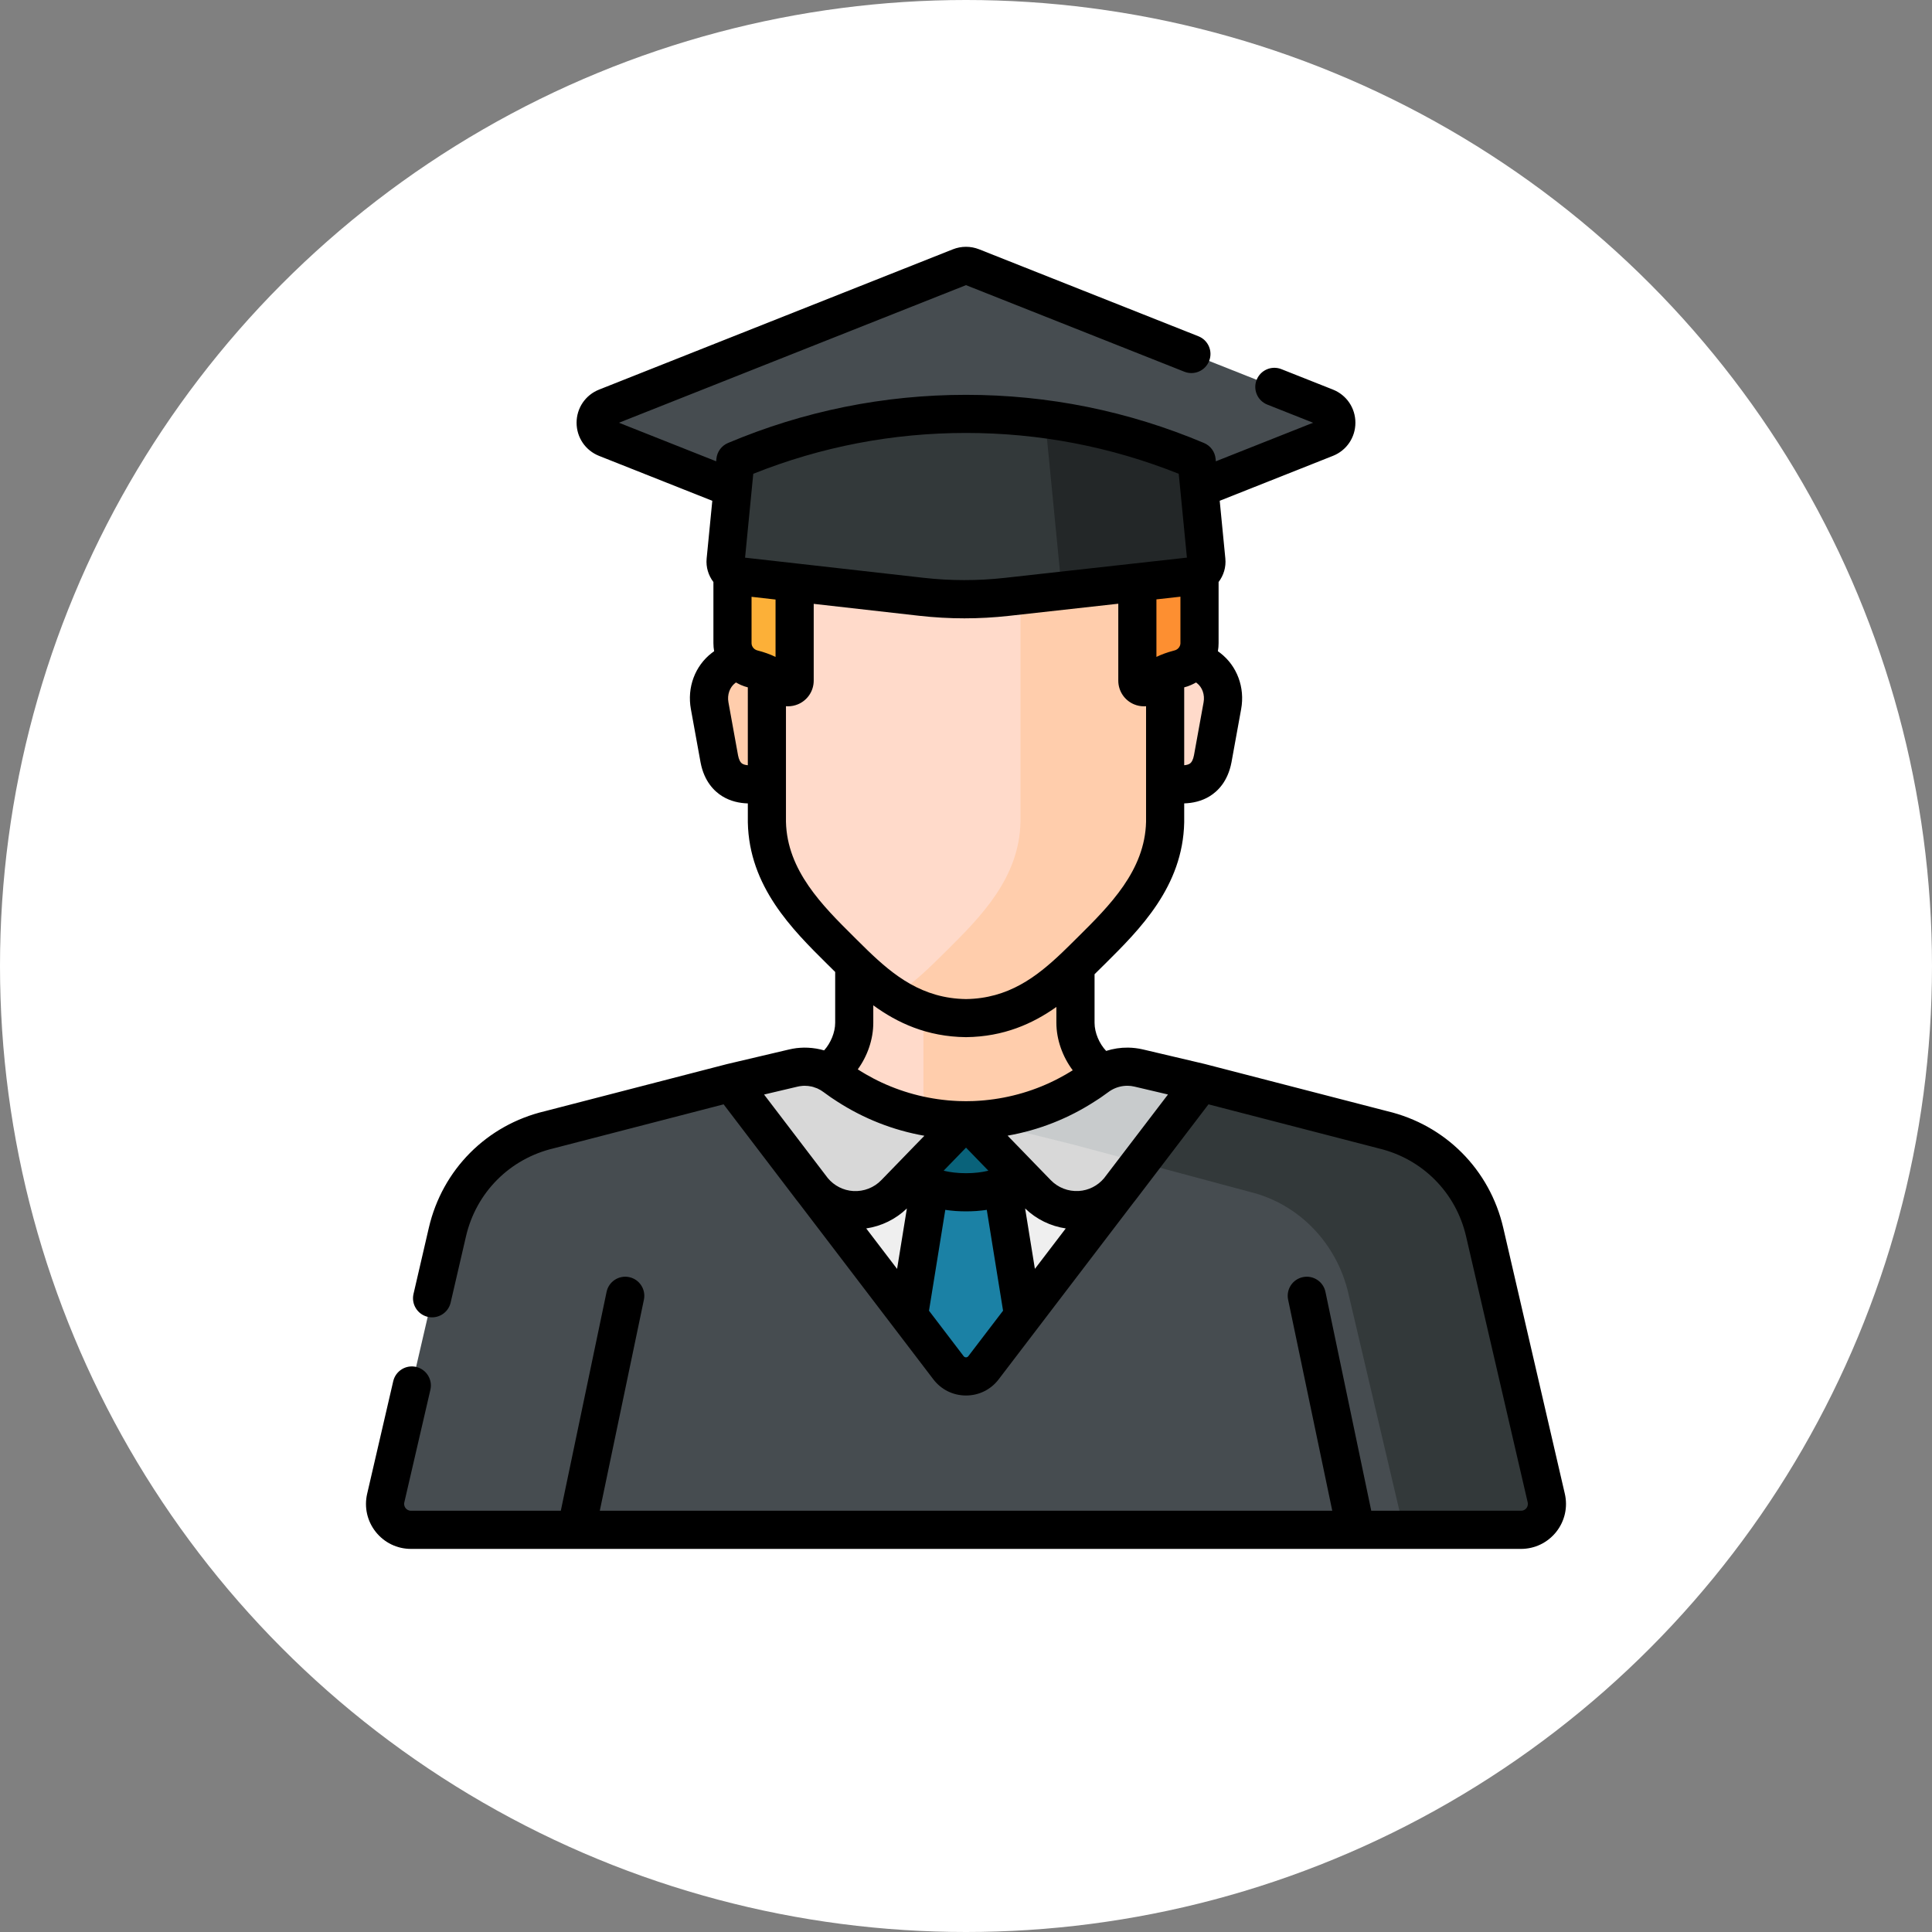 <?xml version="1.0" encoding="utf-8"?>
<!-- Generator: Adobe Illustrator 16.0.0, SVG Export Plug-In . SVG Version: 6.00 Build 0)  -->
<!DOCTYPE svg PUBLIC "-//W3C//DTD SVG 1.1//EN" "http://www.w3.org/Graphics/SVG/1.1/DTD/svg11.dtd">
<svg version="1.1" id="Layer_1" xmlns="http://www.w3.org/2000/svg" xmlns:xlink="http://www.w3.org/1999/xlink" x="0px" y="0px"
	 width="85px" height="85px" viewBox="213 213 85 85" enable-background="new 213 213 85 85" xml:space="preserve">
<rect x="213" y="213" width="85" height="85" fill="#808080" stroke="none"/>
<circle fill="#FFFFFF" cx="255.5" cy="255.5" r="42.5"/>
<g>
	<path fill="#FFCDAC" d="M246.95,242.036h-1.082c-0.392,0-0.753,0.132-1.041,0.354c-0.5,0.387-0.719,1.037-0.606,1.658l0.425,2.339
		c0.33,1.733,2.306,0.941,2.306,0.941L246.95,242.036z"/>
	<g>
		<path fill="#FFDACA" d="M264.05,242.036h1.082c0.392,0,0.753,0.132,1.04,0.354c0.5,0.387,0.721,1.037,0.606,1.658l-0.424,2.339
			c-0.33,1.733-2.307,0.941-2.307,0.941L264.05,242.036z"/>
		<path fill="#FFDACA" d="M258.883,265.699l3.698-3.475c0.642-0.601,0.326-1.675-0.537-1.836c-1.006-0.201-1.729-1.365-1.729-2.392
			v-4.564h-9.733v4.564c0,1.025-0.723,2.19-1.727,2.392c-0.864,0.161-1.178,1.235-0.538,1.836l3.698,3.475
			C253.946,267.512,256.953,267.512,258.883,265.699z"/>
		<path fill="#FFDACA" d="M261.496,233.325c-1.407-1.301-3.384-2.436-5.996-2.467c-2.613,0.031-4.59,1.167-5.997,2.467
			c-1.794,1.659-2.766,4.123-2.766,6.665v0.307h0.002v8.863c0.05,2.471,1.755,4.183,3.238,5.653c1.363,1.352,2.91,2.949,5.522,2.979
			c2.612-0.03,4.158-1.628,5.522-2.979c1.481-1.47,3.188-3.182,3.238-5.653v-8.863h0.002v-0.307
			C264.263,237.448,263.291,234.983,261.496,233.325z"/>
	</g>
	<path fill="#FFCDAC" d="M261.496,233.325c-0.938-0.868-2.131-1.661-3.596-2.103v9.075h-0.003v8.863
		c-0.05,2.471-1.756,4.182-3.237,5.652c-0.694,0.688-1.437,1.439-2.342,2.016c0.874,0.557,1.899,0.95,3.182,0.965
		c2.612-0.031,4.158-1.629,5.522-2.98c1.481-1.47,3.188-3.181,3.238-5.652v-8.863h0.002v-0.307
		C264.263,237.448,263.291,234.983,261.496,233.325z"/>
	<path fill="#FCB038" d="M260.818,230.521h-10.636c-2.737,0-4.956,2.219-4.956,4.956v5.818c0,0.539,0.37,1.005,0.893,1.137
		c0.431,0.109,0.942,0.318,1.348,0.72c0.183,0.18,0.493,0.048,0.493-0.208v-5.359c0-1.21,0.98-2.191,2.19-2.191h1.99
		c0.521,0,1.028,0.181,1.432,0.511l0.195,0.16c0.489,0.399,1.101,0.618,1.732,0.618c0.63,0,1.243-0.219,1.731-0.618l0.195-0.16
		c0.404-0.33,0.909-0.511,1.432-0.511h1.991c1.209,0,2.189,0.981,2.189,2.191v5.359c0,0.257,0.31,0.389,0.493,0.208
		c0.406-0.402,0.917-0.611,1.348-0.72c0.524-0.132,0.894-0.598,0.894-1.137v-5.818C265.773,232.74,263.555,230.521,260.818,230.521z
		"/>
	<path fill="#464C50" d="M255.23,224.747l-15.562,6.17c-0.615,0.244-0.615,1.115,0,1.359l15.562,6.171
		c0.173,0.068,0.366,0.068,0.539,0l15.563-6.171c0.615-0.244,0.615-1.115,0-1.359l-15.563-6.17
		C255.597,224.679,255.404,224.679,255.23,224.747z"/>
	<path fill="#33393A" d="M265.646,233.261c-6.486-2.736-13.804-2.736-20.291,0l-0.429,4.392c-0.034,0.346,0.216,0.655,0.562,0.694
		l8.05,0.91c1.247,0.141,2.505,0.142,3.752,0.003l8.222-0.914c0.346-0.039,0.598-0.348,0.563-0.694L265.646,233.261z"/>
	<path fill="#232728" d="M266.075,237.651l-0.43-4.391c-2.151-0.907-4.393-1.512-6.666-1.817l0.737,7.546l5.795-0.644
		C265.857,238.307,266.109,237.998,266.075,237.651z"/>
	<path fill="#464C50" d="M278.319,267.207c-0.518-2.233-2.258-3.979-4.49-4.506l-7.992-2.067l-2.739-0.645
		c-0.159-0.038-0.321-0.057-0.481-0.06c-0.481-0.006-0.955,0.146-1.349,0.439c-3.42,2.557-8.115,2.557-11.536,0
		c-0.128-0.096-0.266-0.177-0.409-0.241c-0.009-0.005-0.017-0.009-0.026-0.012c-0.089-0.039-0.181-0.072-0.273-0.099
		c-0.042-0.013-0.085-0.022-0.128-0.033c-0.167-0.037-0.339-0.056-0.512-0.055c-0.08,0.001-0.161,0.006-0.241,0.017
		c-0.081,0.009-0.16,0.023-0.24,0.043l-2.739,0.645l-7.993,2.067c-2.232,0.526-3.973,2.272-4.49,4.506l-2.709,11.701
		c-0.165,0.714,0.376,1.396,1.11,1.396h48.838c0.732,0,1.273-0.683,1.109-1.396L278.319,267.207z"/>
	<path fill="#33393A" d="M281.029,278.908l-2.71-11.701c-0.518-2.233-2.258-3.979-4.49-4.506l-7.992-2.067l-2.739-0.645
		c-0.159-0.038-0.321-0.057-0.481-0.06c-0.481-0.006-0.955,0.146-1.349,0.439c-1.596,1.194-3.47,1.829-5.363,1.909l4.378,1.093
		l7.706,2.068c2.158,0.524,3.842,2.271,4.343,4.506l2.433,10.359h5.154C280.652,280.305,281.193,279.622,281.029,278.908z"/>
	<path fill="#EFEFEF" d="M265.837,260.634l-2.739-0.645c-0.637-0.15-1.306-0.012-1.83,0.38c-3.42,2.557-8.115,2.557-11.535,0
		c-0.524-0.392-1.193-0.53-1.83-0.38l-2.739,0.645l9.567,12.543c0.386,0.507,1.15,0.508,1.538,0L265.837,260.634z"/>
	<path fill="#D8D8D8" d="M251.009,261.175c-0.107-0.056-0.214-0.114-0.319-0.176c-0.011-0.006-0.021-0.013-0.031-0.018
		c-0.099-0.058-0.197-0.117-0.294-0.178c-0.016-0.01-0.032-0.021-0.048-0.031c-0.199-0.127-0.394-0.261-0.585-0.403
		c0-0.001,0-0.001-0.001-0.001c-0.128-0.096-0.265-0.176-0.408-0.24c-0.009-0.005-0.017-0.009-0.026-0.012
		c-0.089-0.039-0.18-0.072-0.273-0.099c-0.042-0.013-0.085-0.022-0.128-0.033c-0.167-0.037-0.339-0.056-0.512-0.055
		c-0.08,0.001-0.161,0.006-0.241,0.017c-0.081,0.009-0.16,0.023-0.24,0.043l-2.739,0.645h0l3.544,4.652
		c0.898,1.179,2.634,1.283,3.667,0.22l3.125-3.22c-1.541,0-3.082-0.369-4.482-1.106
		C251.014,261.179,251.012,261.177,251.009,261.175z"/>
	<path fill="#D8D8D8" d="M265.837,260.634l-2.739-0.645c-0.159-0.038-0.321-0.057-0.481-0.06c-0.479-0.006-0.955,0.146-1.347,0.438
		c0,0-0.001,0-0.001,0.001c-0.19,0.143-0.387,0.276-0.584,0.403c-0.018,0.01-0.032,0.021-0.049,0.031
		c-0.097,0.061-0.196,0.12-0.295,0.178c-0.009,0.005-0.02,0.012-0.029,0.018c-0.106,0.062-0.213,0.12-0.32,0.176
		c-0.003,0.002-0.006,0.004-0.008,0.005c-1.401,0.737-2.943,1.106-4.483,1.106l3.125,3.22c1.031,1.063,2.769,0.959,3.667-0.22
		L265.837,260.634z"/>
	<path fill="#C8CBCC" d="M262.311,259.949c-0.017,0.002-0.035,0.003-0.053,0.006c-0.354,0.054-0.693,0.193-0.988,0.413
		c0,0-0.001,0-0.001,0.001c-0.062,0.046-0.124,0.09-0.188,0.134c-0.146,0.104-0.292,0.204-0.441,0.298
		c-0.001,0.001-0.002,0.002-0.004,0.002c-0.013,0.009-0.026,0.017-0.038,0.024c-0.095,0.058-0.188,0.116-0.284,0.171
		c0,0-0.001,0.001-0.002,0.001c-0.006,0.004-0.012,0.006-0.017,0.009c-0.248,0.143-0.499,0.271-0.756,0.391
		c-0.037,0.017-0.072,0.034-0.11,0.05c-0.058,0.026-0.116,0.052-0.175,0.075c-0.043,0.02-0.086,0.037-0.129,0.055
		c-0.057,0.023-0.111,0.045-0.169,0.067c-0.048,0.018-0.096,0.036-0.145,0.053c-0.053,0.02-0.105,0.039-0.158,0.058
		c-0.065,0.022-0.131,0.044-0.195,0.065c-0.062,0.019-0.122,0.038-0.182,0.056c-0.076,0.023-0.152,0.046-0.229,0.066
		c-0.041,0.012-0.082,0.021-0.122,0.032c-0.067,0.018-0.135,0.035-0.203,0.051c-0.04,0.01-0.079,0.019-0.12,0.028
		c-0.072,0.016-0.146,0.031-0.219,0.045c-0.034,0.007-0.067,0.015-0.1,0.021c-0.1,0.019-0.197,0.035-0.295,0.051
		c-0.01,0.001-0.018,0.003-0.027,0.005c-0.112,0.018-0.228,0.031-0.34,0.046c-0.014,0.001-0.024,0.002-0.036,0.003
		c-0.099,0.012-0.198,0.021-0.298,0.029c-0.023,0.002-0.047,0.004-0.071,0.006c-0.09,0.006-0.181,0.012-0.272,0.016
		c-0.013,0.001-0.026,0.003-0.04,0.003l4.378,1.093l2.88,0.772l2.675-3.51l0,0l-2.739-0.645c-0.159-0.038-0.321-0.057-0.481-0.06
		c-0.06,0-0.119,0.002-0.179,0.005C262.395,259.938,262.354,259.943,262.311,259.949z"/>
	<path fill="#FFCDAC" d="M254.469,262.107l1.435,0.171c1.894-0.08,3.768-0.715,5.363-1.909c0.088-0.064,0.179-0.121,0.272-0.172
		c-0.733-0.418-1.225-1.355-1.225-2.199v-2.493c-1.206,1.15-2.641,2.262-4.815,2.287c-0.694-0.008-1.312-0.127-1.872-0.322v3.553
		C253.629,261.522,253.987,261.954,254.469,262.107z"/>
	<path fill="#FD8F31" d="M265.512,238.346l-2.473,0.275v4.322c0,0.257,0.31,0.389,0.493,0.208c0.406-0.402,0.917-0.611,1.348-0.72
		c0.524-0.132,0.894-0.598,0.894-1.137v-3.04C265.697,238.303,265.607,238.335,265.512,238.346z"/>
	<path fill="#1B81A5" d="M255.5,265.454c-0.58,0-1.124-0.083-1.594-0.261l-0.921,5.694l1.746,2.288
		c0.386,0.508,1.15,0.508,1.538,0.001l1.746-2.29l-0.92-5.693C256.624,265.371,256.08,265.454,255.5,265.454z"/>
	<path fill="#09627A" d="M255.501,262.286L255.501,262.286l-2.384,2.454c0.591,0.496,1.439,0.714,2.383,0.714
		c0.943,0,1.792-0.218,2.382-0.714L255.501,262.286z"/>
	<path d="M281.846,278.72l-2.709-11.701c-0.593-2.561-2.549-4.526-5.105-5.132l-7.982-2.064c-0.002-0.001-0.005-0.002-0.008-0.002
		c-0.001-0.001-0.001-0.001-0.001-0.001l0,0c-0.004-0.001-0.008-0.002-0.012-0.003l-2.739-0.645
		c-0.216-0.051-0.439-0.078-0.662-0.081c-0.327-0.004-0.652,0.046-0.962,0.145c-0.3-0.315-0.51-0.799-0.51-1.237v-2.137
		c0.123-0.121,0.243-0.24,0.361-0.357l0.098-0.096c1.526-1.516,3.428-3.4,3.485-6.232c0-0.005,0-0.011,0-0.017v-0.814
		c0.368-0.012,0.764-0.094,1.123-0.316c0.349-0.215,0.796-0.647,0.957-1.492l0.425-2.339c0.174-0.953-0.179-1.9-0.919-2.471
		c-0.034-0.027-0.069-0.052-0.104-0.077c0.021-0.117,0.031-0.235,0.031-0.355v-2.69c0.219-0.287,0.335-0.651,0.297-1.035
		l-0.248-2.539l4.979-1.975c0.603-0.238,0.991-0.812,0.991-1.459s-0.389-1.221-0.991-1.459l-2.265-0.898
		c-0.431-0.171-0.919,0.04-1.089,0.471c-0.172,0.43,0.039,0.918,0.47,1.089l2.013,0.798l-4.278,1.696l-0.011-0.114
		c-0.03-0.307-0.226-0.572-0.51-0.691c-3.331-1.406-6.854-2.119-10.471-2.119s-7.139,0.713-10.472,2.119
		c-0.283,0.119-0.479,0.385-0.509,0.691l-0.011,0.114l-4.277-1.696l15.269-6.054l9.607,3.809c0.431,0.171,0.919-0.04,1.089-0.471
		c0.172-0.431-0.039-0.918-0.471-1.089l-9.646-3.825c-0.374-0.148-0.785-0.148-1.158,0l-15.562,6.171
		c-0.603,0.238-0.992,0.812-0.992,1.459s0.39,1.221,0.992,1.459l4.979,1.975l-0.249,2.54c-0.037,0.383,0.08,0.748,0.298,1.034v2.689
		c0,0.121,0.011,0.239,0.032,0.355c-0.036,0.025-0.072,0.05-0.105,0.077c-0.74,0.571-1.092,1.519-0.918,2.471l0.426,2.347
		c0.159,0.837,0.607,1.27,0.955,1.485c0.361,0.222,0.755,0.305,1.124,0.316v0.814v0.016c0.056,2.832,1.958,4.717,3.486,6.232
		l0.097,0.095c0.085,0.085,0.172,0.171,0.26,0.258v2.236c0,0.424-0.199,0.896-0.487,1.214c-0.059-0.018-0.117-0.032-0.175-0.045
		c-0.234-0.053-0.473-0.077-0.707-0.076c-0.111,0.002-0.223,0.01-0.333,0.022c-0.11,0.015-0.221,0.034-0.33,0.06l-2.739,0.645
		c-0.003,0.001-0.008,0.002-0.011,0.003c-0.001,0-0.001,0-0.002,0.001c-0.002,0-0.004,0.001-0.006,0.001l-7.983,2.065
		c-2.557,0.605-4.512,2.571-5.105,5.131l-0.674,2.91c-0.104,0.451,0.177,0.901,0.628,1.007c0.451,0.104,0.902-0.177,1.006-0.628
		l0.674-2.909c0.448-1.938,1.929-3.423,3.864-3.879c0.006-0.002,0.012-0.003,0.018-0.005l7.454-1.929l3.206,4.209
		c0.028,0.037,0.056,0.071,0.084,0.105l5.938,7.786c0.345,0.451,0.868,0.71,1.436,0.71s1.091-0.258,1.436-0.71l5.931-7.774
		c0.031-0.038,0.063-0.077,0.093-0.117l3.208-4.209l7.453,1.929c0.006,0.002,0.012,0.003,0.018,0.005
		c1.936,0.456,3.416,1.941,3.863,3.879l2.71,11.7c0.027,0.122-0.022,0.212-0.057,0.254c-0.035,0.043-0.109,0.113-0.234,0.113h-6.592
		l-2.015-9.629c-0.095-0.453-0.539-0.744-0.993-0.649s-0.745,0.54-0.649,0.994l1.942,9.284h-32.226l1.941-9.285
		c0.095-0.453-0.196-0.898-0.649-0.993c-0.453-0.095-0.898,0.195-0.993,0.649l-2.014,9.629h-6.592c-0.126,0-0.201-0.07-0.235-0.113
		c-0.034-0.042-0.086-0.132-0.058-0.254l1.147-4.954c0.105-0.451-0.177-0.901-0.628-1.007c-0.451-0.104-0.902,0.178-1.007,0.63
		l-1.147,4.952c-0.137,0.591,0.001,1.202,0.378,1.677c0.378,0.475,0.942,0.748,1.549,0.748h48.837c0.607,0,1.171-0.273,1.55-0.748
		C281.845,279.921,281.982,279.31,281.846,278.72z M264.935,241.294c0,0.087-0.037,0.168-0.097,0.229
		c-0.021,0.021-0.05,0.045-0.088,0.064c-0.006,0.003-0.012,0.006-0.018,0.009c-0.018,0.008-0.037,0.015-0.058,0.02
		c-0.016,0.005-0.031,0.009-0.049,0.014c-0.267,0.07-0.517,0.16-0.747,0.271v-2.531l1.056-0.118V241.294z M265.284,243.183
		c0.036-0.013,0.071-0.026,0.104-0.041c0.021-0.008,0.038-0.017,0.057-0.026c0.028-0.013,0.057-0.026,0.085-0.041
		c0.021-0.011,0.04-0.021,0.061-0.033c0.009-0.006,0.02-0.011,0.029-0.016c0.014,0.009,0.026,0.018,0.039,0.028
		c0.239,0.184,0.354,0.515,0.294,0.843l-0.423,2.333c-0.037,0.19-0.101,0.315-0.189,0.37c-0.058,0.037-0.141,0.058-0.241,0.067
		v-3.426c0.049-0.013,0.097-0.027,0.145-0.043C265.258,243.193,265.271,243.188,265.284,243.183z M245.901,246.667
		c-0.1-0.009-0.183-0.03-0.242-0.067c-0.088-0.054-0.151-0.179-0.187-0.363l-0.424-2.34c-0.06-0.328,0.056-0.659,0.293-0.843
		c0.013-0.01,0.026-0.02,0.04-0.028c0.01,0.005,0.02,0.01,0.03,0.016c0.02,0.011,0.04,0.022,0.06,0.033
		c0.028,0.015,0.056,0.028,0.084,0.042c0.018,0.008,0.036,0.017,0.055,0.025c0.036,0.015,0.072,0.029,0.109,0.042
		c0.012,0.005,0.024,0.01,0.037,0.014c0.047,0.016,0.096,0.031,0.145,0.043V246.667z M245.78,237.535l0.292-2.987
		c0,0,0-0.001,0-0.001l0.069-0.702c2.988-1.193,6.134-1.797,9.359-1.797c3.224,0,6.372,0.604,9.359,1.797l0.069,0.702v0.001
		l0.291,2.985l-2.265,0.252c-0.001,0-0.002,0-0.003,0l-5.755,0.64c-1.184,0.131-2.382,0.13-3.565-0.004l-5.585-0.631L245.78,237.535
		z M247.122,241.902c-0.246-0.118-0.512-0.213-0.797-0.285c-0.021-0.005-0.04-0.012-0.058-0.02
		c-0.006-0.002-0.012-0.006-0.018-0.009c-0.038-0.02-0.066-0.042-0.088-0.064c-0.06-0.061-0.096-0.142-0.096-0.229v-2.038
		l1.056,0.12V241.902z M247.579,249.151v-5.081c0.03,0.001,0.06,0.004,0.09,0.004c0.146,0,0.294-0.029,0.435-0.087
		c0.423-0.176,0.696-0.586,0.696-1.043v-3.377l4.644,0.525c0.659,0.074,1.322,0.112,1.985,0.112c0.653,0,1.305-0.036,1.954-0.108
		l4.817-0.535v3.384c0,0.457,0.273,0.867,0.695,1.043c0.142,0.059,0.289,0.087,0.436,0.087c0.031,0,0.06-0.002,0.091-0.004v5.081
		c-0.047,2.148-1.611,3.697-2.989,5.065l-0.098,0.097c-0.201,0.199-0.403,0.4-0.609,0.597c-0.002,0.001-0.003,0.003-0.004,0.004
		c-1.119,1.066-2.361,2.015-4.221,2.04c-1.917-0.026-3.178-1.033-4.325-2.139c0,0,0,0-0.001-0.001
		c-0.171-0.165-0.341-0.334-0.509-0.501l-0.097-0.097C249.189,252.848,247.626,251.299,247.579,249.151z M256.322,261.408
		c-0.011,0.002-0.021,0.002-0.031,0.003c-0.062,0.006-0.124,0.01-0.187,0.015c-0.053,0.004-0.106,0.007-0.161,0.01
		c-0.043,0.002-0.087,0.004-0.131,0.006c-0.104,0.003-0.208,0.006-0.312,0.006c-0.105,0-0.209-0.003-0.313-0.006
		c-0.043-0.002-0.087-0.004-0.131-0.006c-0.054-0.003-0.108-0.006-0.162-0.01c-0.062-0.005-0.123-0.008-0.184-0.014
		c-0.012-0.002-0.024-0.003-0.036-0.004c-1.139-0.108-2.253-0.438-3.258-0.966c-0.004-0.002-0.012-0.007-0.016-0.009
		c0,0,0,0,0-0.001c-0.099-0.051-0.196-0.104-0.292-0.16l-0.029-0.017c-0.032-0.019-0.063-0.037-0.096-0.057
		c-0.023-0.015-0.047-0.028-0.071-0.043c-0.036-0.021-0.072-0.044-0.109-0.067l-0.036-0.023c-0.009-0.007-0.019-0.013-0.028-0.019
		c0.426-0.587,0.682-1.318,0.682-2.049v-0.767c1.064,0.775,2.364,1.38,4.068,1.4h0.011h0.01c1.65-0.02,2.921-0.588,3.966-1.328
		v0.694c0,0.741,0.273,1.497,0.719,2.091l-0.007,0.006c-0.089,0.055-0.179,0.108-0.269,0.161l-0.028,0.017
		c-0.096,0.055-0.194,0.108-0.299,0.164C258.579,260.971,257.462,261.301,256.322,261.408z M256.484,264.505
		c-0.023,0.006-0.046,0.011-0.07,0.016c-0.032,0.008-0.065,0.015-0.1,0.021c-0.029,0.006-0.061,0.012-0.091,0.017
		c-0.063,0.011-0.126,0.02-0.191,0.027c-0.018,0.002-0.034,0.003-0.051,0.005c-0.059,0.006-0.118,0.011-0.179,0.015
		c-0.022,0.001-0.044,0.002-0.066,0.004c-0.077,0.004-0.155,0.006-0.235,0.006c-0.081,0-0.159-0.002-0.236-0.006
		c-0.022-0.002-0.044-0.003-0.066-0.004c-0.061-0.004-0.121-0.009-0.179-0.015c-0.018-0.002-0.035-0.003-0.051-0.005
		c-0.066-0.008-0.13-0.017-0.192-0.027c-0.03-0.005-0.061-0.011-0.091-0.017c-0.034-0.007-0.066-0.014-0.099-0.021
		c-0.023-0.005-0.047-0.01-0.07-0.016l0.984-1.014L256.484,264.505z M252.468,268.827l-1.358-1.781
		c0.669-0.099,1.294-0.403,1.789-0.879L252.468,268.827z M253.258,263.391l-0.743,0.767h0l-0.742,0.764
		c-0.321,0.332-0.771,0.505-1.231,0.479c-0.438-0.026-0.843-0.234-1.123-0.571l-2.803-3.675l1.479-0.349
		c0.049-0.011,0.099-0.02,0.149-0.025c0.049-0.007,0.099-0.01,0.149-0.011c0.104-0.001,0.212,0.011,0.318,0.034
		c0.026,0.006,0.052,0.014,0.079,0.021c0.014,0.005,0.026,0.011,0.041,0.016c0.044,0.014,0.089,0.028,0.131,0.046
		c0,0.001,0.003,0.002,0.005,0.003c0.003,0.002,0.008,0.004,0.009,0.004c0.004,0.002,0.008,0.005,0.013,0.008
		c0.011,0.006,0.023,0.012,0.035,0.018c0.026,0.014,0.054,0.026,0.079,0.041c0.019,0.01,0.035,0.023,0.052,0.034
		c0.024,0.015,0.048,0.03,0.07,0.048c0.001,0,0.002,0.001,0.003,0.002c0.103,0.076,0.208,0.151,0.318,0.228
		c0.032,0.022,0.065,0.044,0.098,0.065c0.059,0.04,0.12,0.08,0.182,0.12c1.177,0.761,2.477,1.271,3.844,1.511L253.258,263.391z
		 M255.601,272.668c-0.05,0.066-0.152,0.066-0.203,0l-1.526-2.002l0.717-4.438c0.012,0.002,0.024,0.004,0.035,0.005
		c0.022,0.004,0.046,0.007,0.068,0.01c0.048,0.005,0.094,0.012,0.143,0.017c0.028,0.004,0.058,0.006,0.086,0.008
		c0.043,0.004,0.085,0.009,0.129,0.012c0.04,0.003,0.08,0.005,0.12,0.006c0.034,0.002,0.067,0.004,0.102,0.005
		c0.076,0.003,0.152,0.004,0.229,0.004s0.153-0.001,0.229-0.004c0.034-0.001,0.068-0.003,0.102-0.005
		c0.04-0.001,0.081-0.003,0.12-0.006c0.044-0.003,0.087-0.008,0.13-0.012c0.028-0.002,0.058-0.004,0.086-0.008
		c0.048-0.005,0.095-0.012,0.142-0.017c0.023-0.003,0.047-0.006,0.069-0.01c0.011-0.001,0.022-0.003,0.035-0.005l0.716,4.437
		L255.601,272.668z M258.531,268.825l-0.43-2.659c0.494,0.477,1.12,0.781,1.788,0.88L258.531,268.825z M261.575,264.835
		c-0.278,0.333-0.681,0.538-1.116,0.564c-0.46,0.027-0.909-0.146-1.231-0.479l-0.742-0.764l-0.503-0.52l-0.653-0.672
		c1.373-0.241,2.678-0.754,3.858-1.521c0.058-0.036,0.114-0.073,0.169-0.109c0.032-0.022,0.064-0.043,0.096-0.065
		c0.11-0.076,0.217-0.151,0.319-0.228c0.001-0.001,0.002-0.002,0.004-0.003c0.012-0.01,0.024-0.018,0.037-0.026
		c0.019-0.013,0.039-0.026,0.06-0.039c0.004-0.004,0.01-0.007,0.015-0.009c0.217-0.129,0.469-0.196,0.72-0.195
		c0.101,0.001,0.202,0.013,0.299,0.036l1.479,0.348L261.575,264.835z"/>
</g>
</svg>
